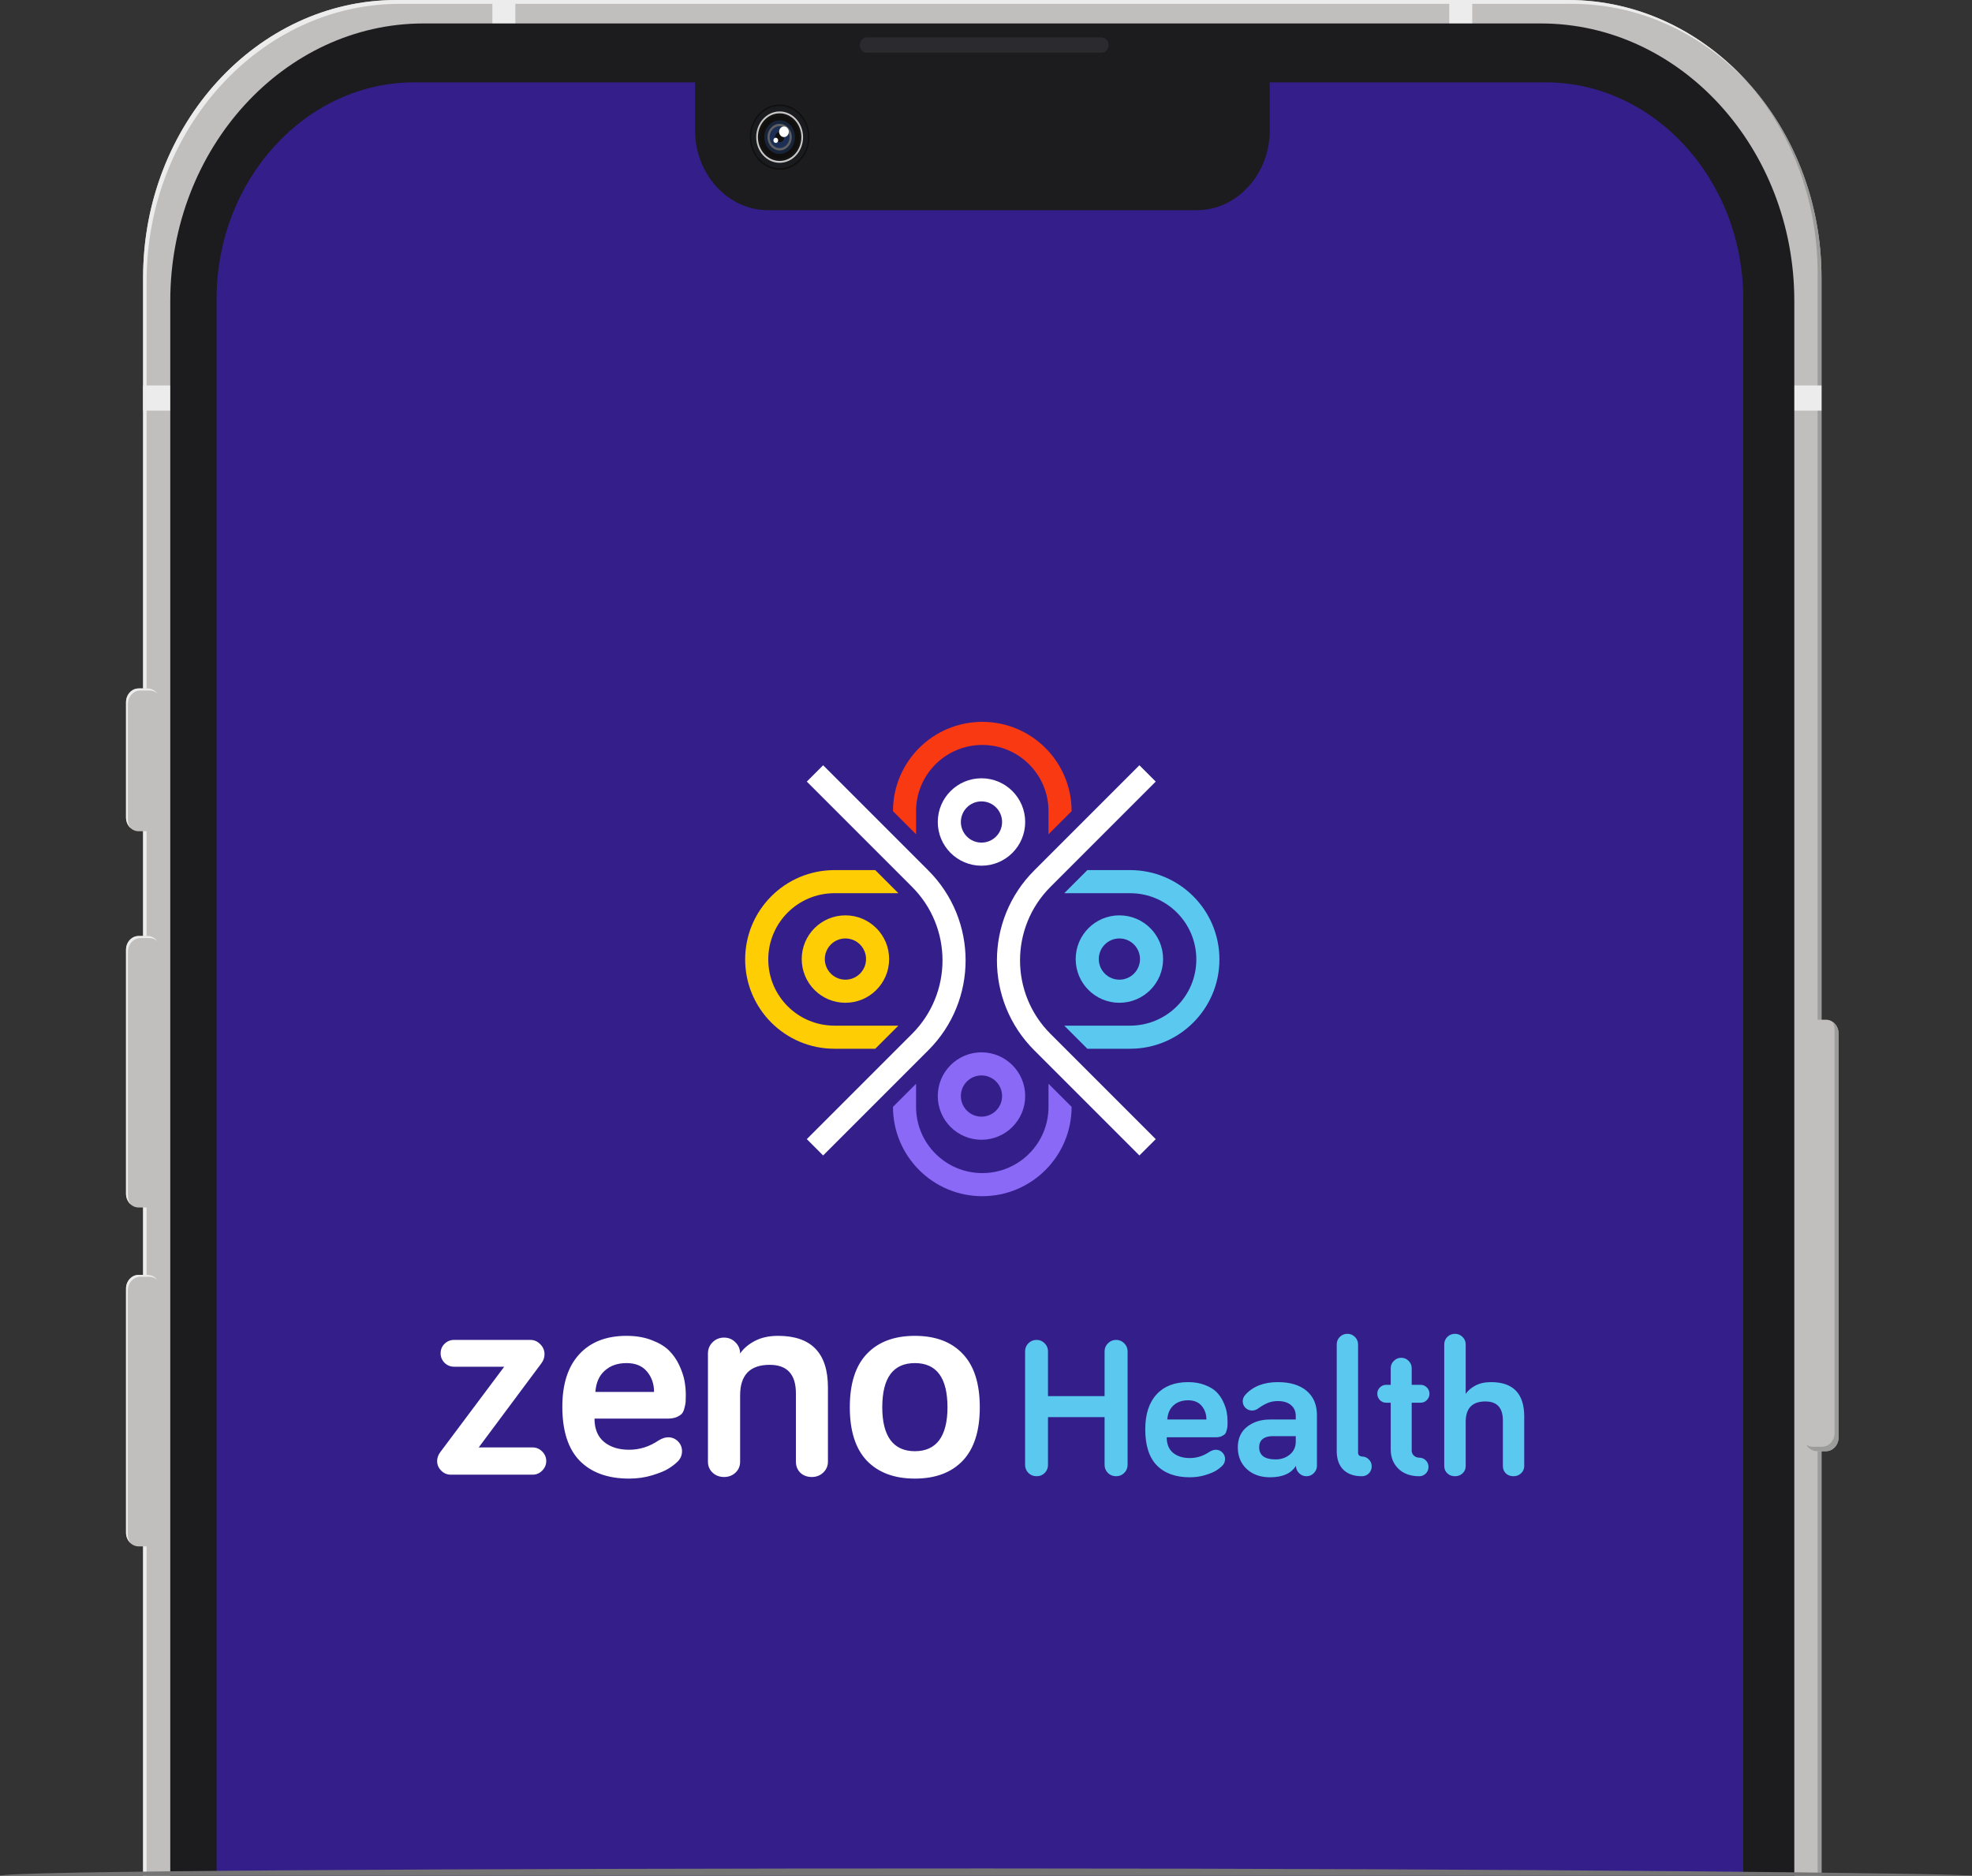 <svg width="266" height="253" viewBox="0 0 266 253" fill="none" xmlns="http://www.w3.org/2000/svg">
<rect x="0" y="0" width="266" height="253" fill="#333333" stroke="none"/>
<g clip-path="url(#clip0_5897_1786)">
<path d="M211.537 509.475H53.462C34.676 509.475 19.303 492.637 19.303 472.057V37.418C19.303 16.839 34.676 3.05176e-05 53.462 3.05176e-05H211.537C230.326 3.05176e-05 245.697 16.839 245.697 37.418V472.057C245.697 492.637 230.326 509.475 211.537 509.475Z" fill="#C1BFBD"/>
<path d="M235.4 10.71C241.439 17.469 245.178 26.703 245.178 36.849V471.487C245.178 492.068 229.805 508.905 211.019 508.905H52.944C43.681 508.905 35.251 504.811 29.081 498.195C35.292 505.145 43.937 509.475 53.462 509.475H211.537C230.326 509.475 245.697 492.637 245.697 472.057V37.418C245.697 26.984 241.744 17.514 235.4 10.71Z" fill="#9C9C9B"/>
<path d="M19.774 472.571V37.933C19.774 17.353 35.145 0.516 53.933 0.516H212.008C221.283 0.516 229.724 4.622 235.895 11.252C229.686 4.319 221.05 9.15527e-05 211.537 9.15527e-05H53.462C34.676 9.15527e-05 19.303 16.839 19.303 37.418V472.057C19.303 482.477 23.246 491.936 29.576 498.737C23.521 491.978 19.774 482.732 19.774 472.571Z" fill="#ECECEC"/>
<path d="M245.697 51.986H19.303V55.383H245.697V51.986Z" fill="#ECECEC"/>
<path d="M66.413 509.475H69.514V3.05176e-05H66.413V509.475Z" fill="#ECECEC"/>
<path d="M195.487 509.475H198.588V3.05176e-05H195.487V509.475Z" fill="#ECECEC"/>
<path d="M207.872 506.311H57.128C38.341 506.311 22.968 489.474 22.968 468.893V40.582C22.968 20.001 38.341 3.164 57.128 3.164H207.872C226.66 3.164 242.031 20.001 242.031 40.582V468.893C242.031 489.474 226.66 506.311 207.872 506.311Z" fill="#1C1C1F"/>
<path d="M208.466 11.106H171.284V17.565C171.284 23.497 166.854 28.351 161.438 28.351H103.599C98.184 28.351 93.752 23.497 93.752 17.565V11.106H55.89C41.22 11.106 29.216 24.254 29.216 40.324V468.822C29.216 484.892 41.22 498.041 55.89 498.041H208.466C223.136 498.041 235.14 484.892 235.14 468.822V40.324C235.14 24.254 223.136 11.106 208.466 11.106Z" fill="#341F8A"/>
<rect width="177.692" height="116.372" transform="translate(43.654 90.775)" fill="#341F8A"/>
<path fill-rule="evenodd" clip-rule="evenodd" d="M155.895 105.415L141.696 119.614C136.222 125.088 136.222 133.964 141.696 139.438L155.895 153.637L153.692 155.84L139.494 141.641C132.803 134.95 132.803 124.102 139.494 117.411L153.692 103.212L155.895 105.415Z" fill="white"/>
<path fill-rule="evenodd" clip-rule="evenodd" d="M108.829 105.415L123.027 119.614C128.502 125.088 128.502 133.964 123.027 139.438L108.829 153.637L111.031 155.84L125.23 141.641C131.921 134.95 131.921 124.102 125.23 117.411L111.031 103.212L108.829 105.415Z" fill="white"/>
<path fill-rule="evenodd" clip-rule="evenodd" d="M132.39 108.084C130.854 108.084 129.61 109.329 129.61 110.864C129.61 112.399 130.854 113.644 132.39 113.644C133.925 113.644 135.17 112.399 135.17 110.864C135.17 109.329 133.925 108.084 132.39 108.084ZM126.495 110.864C126.495 107.608 129.134 104.969 132.39 104.969C135.645 104.969 138.285 107.608 138.285 110.864C138.285 114.12 135.645 116.759 132.39 116.759C129.134 116.759 126.495 114.12 126.495 110.864Z" fill="white"/>
<path fill-rule="evenodd" clip-rule="evenodd" d="M111.258 129.351C111.258 130.886 112.502 132.131 114.038 132.131C115.573 132.131 116.818 130.886 116.818 129.351C116.818 127.815 115.573 126.571 114.038 126.571C112.502 126.571 111.258 127.815 111.258 129.351ZM114.038 135.246C110.782 135.246 108.143 132.606 108.143 129.351C108.143 126.095 110.782 123.456 114.038 123.456C117.293 123.456 119.933 126.095 119.933 129.351C119.933 132.606 117.293 135.246 114.038 135.246Z" fill="#FFCD04"/>
<path fill-rule="evenodd" clip-rule="evenodd" d="M132.39 145.045C130.854 145.045 129.61 146.29 129.61 147.825C129.61 149.36 130.854 150.605 132.39 150.605C133.925 150.605 135.17 149.36 135.17 147.825C135.17 146.29 133.925 145.045 132.39 145.045ZM126.495 147.825C126.495 144.569 129.134 141.93 132.39 141.93C135.645 141.93 138.285 144.569 138.285 147.825C138.285 151.081 135.645 153.72 132.39 153.72C129.134 153.72 126.495 151.081 126.495 147.825Z" fill="#8969F5"/>
<path fill-rule="evenodd" clip-rule="evenodd" d="M148.213 129.351C148.213 130.886 149.457 132.131 150.993 132.131C152.528 132.131 153.772 130.886 153.772 129.351C153.772 127.815 152.528 126.571 150.993 126.571C149.457 126.571 148.213 127.815 148.213 129.351ZM150.993 135.246C147.737 135.246 145.098 132.606 145.098 129.351C145.098 126.095 147.737 123.456 150.993 123.456C154.248 123.456 156.888 126.095 156.888 129.351C156.888 132.606 154.248 135.246 150.993 135.246Z" fill="#5BC9EF"/>
<path fill-rule="evenodd" clip-rule="evenodd" d="M112.56 120.467C107.627 120.467 103.629 124.466 103.629 129.399C103.629 134.332 107.627 138.331 112.56 138.331H121.18L118.064 141.446H112.56C105.907 141.446 100.513 136.053 100.513 129.399C100.513 122.746 105.907 117.352 112.56 117.352H118.064L121.18 120.467H112.56Z" fill="#FFCD04"/>
<path d="M152.439 120.467L143.557 120.467L146.672 117.352L152.439 117.352C159.093 117.352 164.486 122.746 164.486 129.399C164.486 136.053 159.093 141.446 152.439 141.446H146.672L143.557 138.331H152.439C157.372 138.331 161.371 134.332 161.371 129.399C161.371 124.466 157.372 120.467 152.439 120.467Z" fill="#5BC9EF"/>
<path fill-rule="evenodd" clip-rule="evenodd" d="M123.568 149.285C123.568 154.218 127.567 158.217 132.5 158.217C137.433 158.217 141.432 154.218 141.432 149.285L141.432 146.17L144.547 149.285C144.547 155.938 139.153 161.332 132.5 161.332C125.847 161.332 120.453 155.938 120.453 149.285L123.568 146.17L123.568 149.285Z" fill="#8969F5"/>
<path d="M123.568 109.404L123.568 112.519L120.453 109.404C120.453 102.75 125.847 97.357 132.5 97.357C139.154 97.357 144.547 102.75 144.547 109.404L141.432 112.519L141.432 109.404C141.432 104.471 137.433 100.472 132.5 100.472C127.567 100.472 123.568 104.471 123.568 109.404Z" fill="#F83912"/>
<g clip-path="url(#clip1_5897_1786)">
<path d="M58.965 197.055C58.965 196.625 59.108 196.221 59.395 195.844L68.014 184.331H61.252C60.756 184.331 60.326 184.155 59.962 183.804C59.61 183.439 59.434 183.009 59.434 182.514C59.434 182.018 59.61 181.595 59.962 181.243C60.326 180.891 60.756 180.715 61.252 180.715H71.532C72.054 180.715 72.503 180.911 72.881 181.302C73.259 181.68 73.448 182.129 73.448 182.65C73.448 183.093 73.305 183.504 73.018 183.882L64.574 195.218H71.845C72.34 195.218 72.77 195.401 73.135 195.765C73.5 196.13 73.682 196.56 73.682 197.055C73.682 197.551 73.5 197.98 73.135 198.345C72.77 198.71 72.34 198.893 71.845 198.893H60.802C60.307 198.893 59.877 198.71 59.512 198.345C59.147 197.98 58.965 197.551 58.965 197.055ZM75.852 189.726C75.852 186.677 76.608 184.325 78.119 182.67C79.644 181.002 81.774 180.168 84.511 180.168C85.801 180.168 86.941 180.364 87.931 180.755C88.921 181.132 89.697 181.601 90.257 182.162C90.817 182.722 91.273 183.38 91.625 184.136C91.977 184.892 92.212 185.589 92.329 186.227C92.446 186.866 92.505 187.498 92.505 188.123C92.505 188.527 92.498 188.84 92.485 189.061C92.472 189.27 92.42 189.543 92.329 189.882C92.251 190.221 92.133 190.482 91.977 190.664C91.821 190.833 91.579 190.99 91.254 191.133C90.928 191.263 90.531 191.329 90.061 191.329H80.191C80.191 192.71 80.621 193.759 81.481 194.475C82.341 195.179 83.468 195.531 84.862 195.531C86.27 195.531 87.592 195.114 88.83 194.28C89.299 193.993 89.729 193.85 90.12 193.85C90.641 193.85 91.084 194.032 91.449 194.397C91.814 194.762 91.996 195.205 91.996 195.726C91.996 196.313 91.768 196.808 91.312 197.212C91 197.511 90.609 197.805 90.14 198.091C89.684 198.378 88.967 198.671 87.99 198.971C87.013 199.271 85.97 199.42 84.862 199.42C81.996 199.42 79.774 198.619 78.197 197.016C76.634 195.414 75.852 192.983 75.852 189.726ZM80.308 187.732H88.224C88.224 186.651 87.905 185.732 87.266 184.976C86.641 184.221 85.722 183.843 84.511 183.843C83.312 183.843 82.335 184.181 81.579 184.859C80.823 185.524 80.4 186.481 80.308 187.732ZM95.495 197.134V182.553C95.495 181.953 95.704 181.445 96.121 181.028C96.55 180.611 97.065 180.403 97.665 180.403C98.264 180.403 98.772 180.611 99.189 181.028C99.619 181.445 99.834 181.953 99.834 182.553C100.277 181.888 100.929 181.328 101.789 180.872C102.662 180.403 103.717 180.168 104.955 180.168C109.438 180.168 111.679 182.488 111.679 187.126V197.134C111.679 197.72 111.464 198.215 111.034 198.619C110.617 199.01 110.109 199.205 109.509 199.205C108.871 199.205 108.349 199.01 107.945 198.619C107.555 198.228 107.359 197.733 107.359 197.134V187.928C107.359 185.361 106.18 184.077 103.821 184.077C101.163 184.077 99.834 185.452 99.834 188.201V197.134C99.834 197.733 99.626 198.228 99.209 198.619C98.792 199.01 98.277 199.205 97.665 199.205C97.052 199.205 96.537 199.01 96.121 198.619C95.704 198.228 95.495 197.733 95.495 197.134ZM114.63 189.804C114.63 186.599 115.399 184.195 116.936 182.592C118.474 180.976 120.63 180.168 123.406 180.168C126.181 180.168 128.331 180.976 129.856 182.592C131.393 184.195 132.162 186.599 132.162 189.804C132.162 192.996 131.393 195.401 129.856 197.016C128.318 198.619 126.168 199.42 123.406 199.42C120.643 199.42 118.487 198.619 116.936 197.016C115.399 195.401 114.63 192.996 114.63 189.804ZM119.008 189.804C119.008 191.759 119.38 193.238 120.122 194.241C120.865 195.231 121.96 195.726 123.406 195.726C124.852 195.726 125.947 195.231 126.69 194.241C127.432 193.238 127.804 191.759 127.804 189.804C127.804 185.83 126.338 183.843 123.406 183.843C120.474 183.843 119.008 185.83 119.008 189.804Z" fill="white"/>
</g>
<path d="M138.274 197.564V182.266C138.274 181.832 138.421 181.467 138.717 181.171C139.021 180.867 139.39 180.715 139.824 180.715C140.25 180.715 140.61 180.867 140.906 181.171C141.21 181.467 141.362 181.832 141.362 182.266V188.299H148.997V182.266C148.997 181.832 149.149 181.467 149.454 181.171C149.758 180.867 150.122 180.715 150.548 180.715C150.974 180.715 151.339 180.867 151.643 181.171C151.947 181.467 152.099 181.832 152.099 182.266V197.564C152.099 197.989 151.947 198.354 151.643 198.658C151.347 198.954 150.982 199.101 150.548 199.101C150.114 199.101 149.745 198.954 149.441 198.658C149.145 198.354 148.997 197.989 148.997 197.564V191.127H141.362V197.564C141.362 197.998 141.214 198.363 140.919 198.658C140.623 198.954 140.259 199.101 139.824 199.101C139.39 199.101 139.021 198.954 138.717 198.658C138.421 198.354 138.274 197.989 138.274 197.564ZM154.483 192.781C154.483 190.749 154.987 189.181 155.995 188.078C157.011 186.966 158.431 186.41 160.256 186.41C161.116 186.41 161.876 186.54 162.536 186.801C163.196 187.052 163.713 187.365 164.087 187.739C164.46 188.112 164.764 188.551 164.999 189.055C165.233 189.559 165.39 190.023 165.468 190.449C165.546 190.875 165.585 191.296 165.585 191.713C165.585 191.982 165.581 192.191 165.572 192.338C165.563 192.477 165.529 192.66 165.468 192.886C165.416 193.112 165.337 193.285 165.233 193.407C165.129 193.52 164.968 193.624 164.751 193.72C164.534 193.807 164.269 193.85 163.956 193.85H157.376C157.376 194.771 157.663 195.47 158.236 195.948C158.809 196.417 159.561 196.651 160.49 196.651C161.428 196.651 162.31 196.374 163.135 195.817C163.448 195.626 163.735 195.531 163.995 195.531C164.343 195.531 164.638 195.652 164.881 195.896C165.125 196.139 165.246 196.434 165.246 196.782C165.246 197.173 165.094 197.503 164.79 197.772C164.582 197.972 164.321 198.167 164.008 198.358C163.704 198.55 163.227 198.745 162.575 198.945C161.923 199.145 161.229 199.244 160.49 199.244C158.579 199.244 157.098 198.71 156.047 197.642C155.004 196.573 154.483 194.953 154.483 192.781ZM157.454 191.452H162.731C162.731 190.731 162.519 190.119 162.093 189.615C161.676 189.111 161.064 188.859 160.256 188.859C159.457 188.859 158.805 189.085 158.301 189.537C157.797 189.98 157.515 190.618 157.454 191.452ZM166.966 195.205C166.966 194.024 167.379 193.103 168.204 192.443C169.038 191.782 170.067 191.452 171.292 191.452H174.784V190.97C174.784 190.362 174.572 189.876 174.146 189.511C173.72 189.146 173.125 188.964 172.361 188.964C171.839 188.964 171.37 189.055 170.954 189.237C170.537 189.42 170.115 189.667 169.69 189.98C169.438 190.154 169.173 190.241 168.895 190.241C168.547 190.241 168.248 190.119 167.996 189.876C167.752 189.632 167.631 189.337 167.631 188.99C167.631 188.668 167.748 188.377 167.983 188.117C169.016 186.979 170.476 186.41 172.361 186.41C174.02 186.41 175.314 186.801 176.244 187.582C177.173 188.364 177.638 189.459 177.638 190.866V197.694C177.638 198.076 177.499 198.406 177.221 198.684C176.943 198.962 176.613 199.101 176.231 199.101C175.849 199.101 175.514 198.962 175.227 198.684C174.949 198.406 174.81 198.076 174.81 197.694C174.168 198.728 173.004 199.244 171.318 199.244C170.015 199.244 168.964 198.871 168.165 198.124C167.366 197.377 166.966 196.404 166.966 195.205ZM169.846 195.205C169.846 195.726 170.028 196.13 170.393 196.417C170.767 196.695 171.323 196.834 172.061 196.834C172.808 196.834 173.447 196.617 173.977 196.182C174.515 195.739 174.784 195.157 174.784 194.436V193.694H171.67C171.088 193.694 170.636 193.824 170.315 194.085C170.002 194.345 169.846 194.719 169.846 195.205ZM180.309 195.687V181.328C180.309 180.928 180.448 180.589 180.726 180.312C181.004 180.034 181.343 179.895 181.742 179.895C182.142 179.895 182.481 180.034 182.759 180.312C183.046 180.589 183.189 180.928 183.189 181.328V195.961C183.189 196.108 183.245 196.226 183.358 196.313C183.471 196.4 183.584 196.443 183.697 196.443C184.071 196.443 184.383 196.573 184.635 196.834C184.896 197.086 185.026 197.399 185.026 197.772C185.026 198.146 184.896 198.463 184.635 198.723C184.383 198.975 184.071 199.101 183.697 199.101C182.637 199.101 181.808 198.81 181.208 198.228C180.609 197.637 180.309 196.79 180.309 195.687ZM186.134 188.833C185.899 188.59 185.782 188.303 185.782 187.973C185.782 187.643 185.899 187.361 186.134 187.126C186.368 186.892 186.651 186.775 186.981 186.775H187.593V184.533C187.593 184.151 187.732 183.821 188.01 183.543C188.297 183.265 188.631 183.126 189.013 183.126C189.396 183.126 189.726 183.265 190.004 183.543C190.282 183.821 190.421 184.151 190.421 184.533V186.775H191.619C191.95 186.775 192.232 186.892 192.466 187.126C192.701 187.361 192.818 187.643 192.818 187.973C192.818 188.303 192.701 188.59 192.466 188.833C192.232 189.068 191.95 189.185 191.619 189.185H190.421V195.635C190.421 195.922 190.525 196.156 190.734 196.339C190.942 196.512 191.176 196.599 191.437 196.599C191.785 196.599 192.08 196.721 192.323 196.964C192.566 197.207 192.688 197.503 192.688 197.85C192.688 198.198 192.566 198.493 192.323 198.736C192.08 198.98 191.785 199.101 191.437 199.101C190.264 199.101 189.33 198.767 188.635 198.098C187.941 197.42 187.593 196.547 187.593 195.479V189.185H186.981C186.651 189.185 186.368 189.068 186.134 188.833ZM194.812 197.72V181.328C194.812 180.928 194.951 180.589 195.229 180.312C195.515 180.034 195.859 179.895 196.258 179.895C196.658 179.895 196.997 180.034 197.275 180.312C197.561 180.589 197.705 180.928 197.705 181.328V187.999C198 187.556 198.434 187.183 199.008 186.879C199.59 186.566 200.293 186.41 201.119 186.41C204.107 186.41 205.601 187.956 205.601 191.048V197.72C205.601 198.111 205.458 198.441 205.171 198.71C204.893 198.971 204.554 199.101 204.155 199.101C203.729 199.101 203.382 198.971 203.112 198.71C202.852 198.45 202.721 198.12 202.721 197.72V191.583C202.721 189.871 201.935 189.016 200.363 189.016C198.591 189.016 197.705 189.932 197.705 191.765V197.72C197.705 198.12 197.566 198.45 197.288 198.71C197.01 198.971 196.667 199.101 196.258 199.101C195.85 199.101 195.507 198.971 195.229 198.71C194.951 198.45 194.812 198.12 194.812 197.72Z" fill="#5BC9EF"/>
<path d="M109.181 18.496C109.181 20.926 107.382 22.896 105.164 22.896C102.945 22.896 101.146 20.926 101.146 18.496C101.146 16.065 102.945 14.095 105.164 14.095C107.382 14.095 109.181 16.065 109.181 18.496Z" fill="#100F0D"/>
<path d="M108.999 18.496C108.999 20.815 107.281 22.697 105.164 22.697C103.045 22.697 101.326 20.815 101.326 18.496C101.326 16.175 103.045 14.294 105.164 14.294C107.281 14.294 108.999 16.175 108.999 18.496Z" fill="#191B1F"/>
<path d="M108.326 18.496C108.326 20.409 106.909 21.959 105.164 21.959C103.417 21.959 102 20.409 102 18.496C102 16.582 103.417 15.032 105.164 15.032C106.909 15.032 108.326 16.582 108.326 18.496Z" fill="#C9C6C6"/>
<path d="M108.093 18.476C108.103 20.248 106.799 21.694 105.18 21.704C103.562 21.715 102.243 20.287 102.233 18.514C102.223 16.741 103.527 15.296 105.145 15.285C106.764 15.276 108.083 16.703 108.093 18.476Z" fill="#141414"/>
<path d="M107.812 18.477C107.821 20.08 106.642 21.386 105.179 21.397C103.716 21.406 102.523 20.115 102.515 18.513C102.505 16.91 103.685 15.603 105.147 15.594C106.61 15.583 107.803 16.876 107.812 18.477Z" fill="#100F0D"/>
<path d="M107.233 18.482C107.24 19.734 106.318 20.755 105.175 20.762C104.032 20.77 103.1 19.762 103.093 18.508C103.086 17.256 104.008 16.235 105.151 16.227C106.294 16.22 107.226 17.229 107.233 18.482Z" fill="#18243A"/>
<path d="M106.8 18.485C106.806 19.475 106.077 20.284 105.174 20.288C104.269 20.294 103.531 19.496 103.526 18.506C103.52 17.515 104.249 16.707 105.154 16.701C106.057 16.695 106.796 17.494 106.8 18.485Z" fill="#5E5F62"/>
<path d="M106.511 18.486C106.515 19.302 105.916 19.967 105.171 19.972C104.426 19.976 103.819 19.32 103.814 18.503C103.81 17.688 104.411 17.023 105.155 17.018C105.899 17.013 106.507 17.671 106.511 18.486Z" fill="#1D2E54"/>
<path d="M105.785 18.491C105.787 18.866 105.51 19.174 105.167 19.177C104.824 19.178 104.543 18.875 104.542 18.499C104.539 18.123 104.816 17.816 105.159 17.815C105.503 17.812 105.783 18.114 105.785 18.491Z" fill="#100F0D"/>
<path d="M106.4 17.773C106.4 18.167 106.108 18.488 105.747 18.488C105.386 18.488 105.095 18.167 105.095 17.773C105.095 17.378 105.386 17.058 105.747 17.058C106.108 17.058 106.4 17.378 106.4 17.773Z" fill="white"/>
<path d="M104.965 18.93C104.965 19.122 104.823 19.28 104.645 19.28C104.469 19.28 104.326 19.122 104.326 18.93C104.326 18.735 104.469 18.579 104.645 18.579C104.823 18.579 104.965 18.735 104.965 18.93Z" fill="white"/>
<path d="M148.588 7.103H116.917C116.4 7.103 115.977 6.64 115.977 6.075C115.977 5.508 116.4 5.045 116.917 5.045H148.588C149.104 5.045 149.527 5.508 149.527 6.075C149.527 6.64 149.104 7.103 148.588 7.103Z" fill="#2B2B2F"/>
<path d="M19.915 112.112H18.692C17.761 112.112 17 111.278 17 110.259V94.708C17 93.689 17.761 92.855 18.692 92.855H19.915C20.846 92.855 21.607 93.689 21.607 94.708V110.259C21.607 111.278 20.846 112.112 19.915 112.112Z" fill="#C1BFBD"/>
<path d="M17.247 110.529V94.978C17.247 93.959 18.008 93.125 18.938 93.125H20.162C20.565 93.125 20.936 93.281 21.228 93.541C20.916 93.124 20.444 92.855 19.915 92.855H18.692C17.761 92.855 17 93.689 17 94.708V110.259C17 110.837 17.245 111.355 17.627 111.695C17.39 111.377 17.247 110.971 17.247 110.529Z" fill="#ECECEC"/>
<path d="M19.915 162.856H18.692C17.761 162.856 17 162.022 17 161.003V128.094C17 127.075 17.761 126.241 18.692 126.241H19.915C20.846 126.241 21.607 127.075 21.607 128.094V161.003C21.607 162.022 20.846 162.856 19.915 162.856Z" fill="#C1BFBD"/>
<path d="M17.255 161.282V128.373C17.255 127.354 18.016 126.52 18.947 126.52H20.172C20.572 126.52 20.94 126.675 21.23 126.933C20.92 126.511 20.445 126.241 19.915 126.241H18.692C17.761 126.241 17 127.075 17 128.094V161.003C17 161.583 17.248 162.104 17.631 162.443C17.398 162.125 17.255 161.721 17.255 161.282Z" fill="#ECECEC"/>
<path d="M19.915 208.562H18.692C17.761 208.562 17 207.728 17 206.709V173.801C17 172.781 17.761 171.948 18.692 171.948H19.915C20.846 171.948 21.607 172.781 21.607 173.801V206.709C21.607 207.728 20.846 208.562 19.915 208.562Z" fill="#C1BFBD"/>
<path d="M17.238 206.97V174.06C17.238 173.041 17.999 172.207 18.93 172.207H20.153C20.558 172.207 20.932 172.366 21.223 172.629C20.912 172.213 20.441 171.948 19.915 171.948H18.692C17.761 171.948 17 172.781 17 173.801V206.709C17 207.285 17.244 207.801 17.622 208.142C17.382 207.821 17.238 207.413 17.238 206.97Z" fill="#ECECEC"/>
<path d="M246.308 195.723H245.085C244.154 195.723 243.393 194.889 243.393 193.87V139.385C243.393 138.366 244.154 137.532 245.085 137.532H246.308C247.239 137.532 248 138.366 248 139.385V193.87C248 194.889 247.239 195.723 246.308 195.723Z" fill="#C1BFBD"/>
<path d="M247.202 137.816C247.364 138.1 247.46 138.434 247.46 138.793V193.278C247.46 194.297 246.699 195.131 245.768 195.131H244.545C244.218 195.131 243.912 195.026 243.653 194.849C243.951 195.372 244.481 195.723 245.085 195.723H246.308C247.239 195.723 248 194.889 248 193.87V139.385C248 138.724 247.68 138.143 247.202 137.816Z" fill="#9C9C9B"/>
<path d="M266 253C266 253.333 206.462 254 133 254C59.538 254 0 253.667 0 253C0 252.333 59.538 252 133 252C206.462 252 266 252.667 266 253Z" fill="#757575"/>
</g>
<defs>
<clipPath id="clip0_5897_1786">
<rect width="266" height="253" fill="white"/>
</clipPath>
<clipPath id="clip1_5897_1786">
<rect width="75.054" height="21.682" fill="white" transform="translate(58.279 178.883)"/>
</clipPath>
</defs>
</svg>
